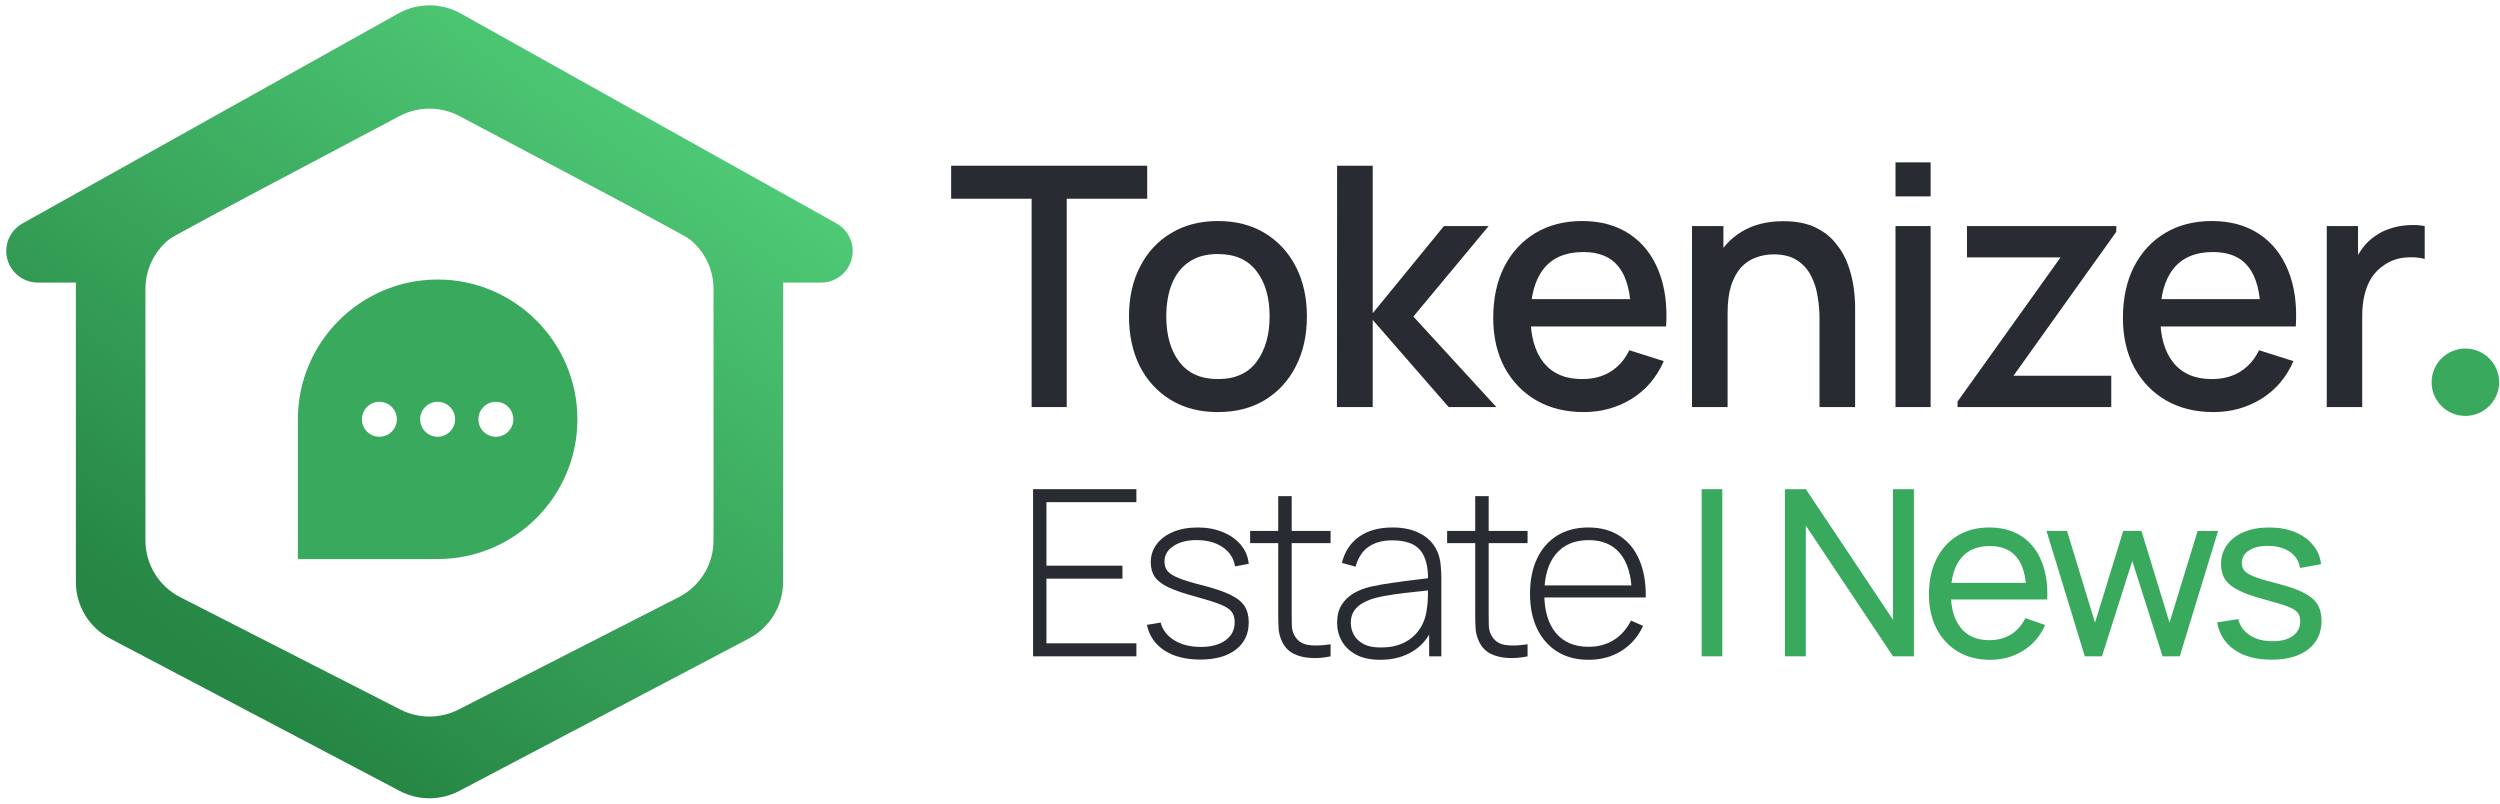 <svg width="1431" height="460" viewBox="0 0 1431 460" fill="none" xmlns="http://www.w3.org/2000/svg">
<g clip-path="url(#clip0_1032_536)">
<path d="M1331.84 233.004V129.396H1349.73V154.531L1347.23 151.269C1348.51 147.943 1350.18 144.906 1352.23 142.155C1354.28 139.341 1356.65 137.039 1359.34 135.248C1361.97 133.33 1364.89 131.859 1368.1 130.835C1371.36 129.748 1374.7 129.109 1378.1 128.917C1381.49 128.661 1384.76 128.821 1387.9 129.396V148.199C1384.51 147.304 1380.72 147.048 1376.56 147.432C1372.45 147.816 1368.67 149.127 1365.21 151.365C1361.94 153.476 1359.34 156.034 1357.42 159.04C1355.56 162.046 1354.22 165.403 1353.38 169.113C1352.55 172.758 1352.13 176.627 1352.13 180.721V233.004H1331.84Z" fill="#292B32"></path>
<path d="M1267 235.878C1256.67 235.878 1247.6 233.639 1239.78 229.163C1232.02 224.622 1225.97 218.322 1221.61 210.264C1217.31 202.141 1215.16 192.74 1215.16 182.059C1215.16 170.739 1217.28 160.922 1221.51 152.608C1225.81 144.294 1231.77 137.866 1239.4 133.325C1247.03 128.784 1255.9 126.514 1266.03 126.514C1276.61 126.514 1285.62 128.976 1293.06 133.901C1300.49 138.761 1306.04 145.701 1309.69 154.718C1313.41 163.736 1314.88 174.449 1314.12 186.856H1294.02V179.565C1293.89 167.541 1291.58 158.652 1287.09 152.896C1282.67 147.14 1275.91 144.262 1266.8 144.262C1256.74 144.262 1249.17 147.427 1244.11 153.759C1239.04 160.091 1236.51 169.236 1236.51 181.196C1236.51 192.58 1239.04 201.406 1244.11 207.673C1249.17 213.877 1256.48 216.979 1266.03 216.979C1272.32 216.979 1277.73 215.572 1282.29 212.758C1286.9 209.88 1290.49 205.787 1293.06 200.478L1312.77 206.714C1308.73 215.988 1302.61 223.183 1294.4 228.299C1286.2 233.352 1277.06 235.878 1267 235.878ZM1229.97 186.856V171.219H1304.11V186.856H1229.97Z" fill="#292B32"></path>
<path d="M1120.5 233.007V229.841L1179.45 147.339H1125.89V129.399H1211.37V132.661L1152.52 215.068H1208.49V233.007H1120.5Z" fill="#292B32"></path>
<path d="M1084.99 112.414V92.939H1105.09V112.414H1084.99ZM1084.99 233.002V129.394H1105.09V233.002H1084.99Z" fill="#292B32"></path>
<path d="M1041.48 233.001V182.061C1041.48 178.032 1041.13 173.906 1040.42 169.685C1039.78 165.4 1038.5 161.435 1036.58 157.79C1034.72 154.144 1032.06 151.202 1028.59 148.964C1025.2 146.725 1020.74 145.606 1015.23 145.606C1011.64 145.606 1008.24 146.214 1005.03 147.429C1001.83 148.58 999.009 150.467 996.573 153.089C994.201 155.711 992.309 159.165 990.899 163.45C989.553 167.735 988.88 172.947 988.88 179.087L976.378 174.386C976.378 164.985 978.141 156.702 981.667 149.539C985.193 142.312 990.258 136.684 996.861 132.655C1003.46 128.626 1011.44 126.611 1020.8 126.611C1027.98 126.611 1034.01 127.763 1038.88 130.065C1043.76 132.367 1047.7 135.405 1050.71 139.179C1053.79 142.888 1056.13 146.949 1057.73 151.362C1059.33 155.775 1060.42 160.092 1061 164.313C1061.58 168.534 1061.87 172.244 1061.87 175.441V233.001H1041.48ZM968.493 233.001V129.393H986.475V159.325H988.88V233.001H968.493Z" fill="#292B32"></path>
<path d="M906.558 235.878C896.236 235.878 887.165 233.639 879.344 229.163C871.586 224.622 865.528 218.322 861.169 210.264C856.873 202.141 854.726 192.74 854.726 182.059C854.726 170.739 856.841 160.922 861.073 152.608C865.368 144.294 871.33 137.866 878.959 133.325C886.588 128.784 895.467 126.514 905.596 126.514C916.174 126.514 925.182 128.976 932.618 133.901C940.055 138.761 945.6 145.701 949.254 154.718C952.973 163.736 954.447 174.449 953.678 186.856H933.58V179.565C933.452 167.541 931.144 158.652 926.656 152.896C922.233 147.14 915.469 144.262 906.366 144.262C896.3 144.262 888.736 147.427 883.671 153.759C878.606 160.091 876.074 169.236 876.074 181.196C876.074 192.58 878.606 201.406 883.671 207.673C888.736 213.877 896.044 216.979 905.596 216.979C911.879 216.979 917.296 215.572 921.848 212.758C926.464 209.88 930.054 205.787 932.618 200.478L952.332 206.714C948.293 215.988 942.17 223.183 933.964 228.299C925.759 233.352 916.623 235.878 906.558 235.878ZM869.535 186.856V171.219H943.677V186.856H869.535Z" fill="#292B32"></path>
<path d="M765.261 233.002L765.357 94.858H785.744V179.279L826.517 129.394H852.096L809.015 181.198L856.52 233.002H829.209L785.744 183.117V233.002H765.261Z" fill="#292B32"></path>
<path d="M697.105 235.878C686.72 235.878 677.713 233.543 670.084 228.875C662.455 224.206 656.557 217.778 652.39 209.592C648.287 201.342 646.235 191.844 646.235 181.1C646.235 170.291 648.351 160.794 652.582 152.608C656.813 144.357 662.743 137.962 670.372 133.421C678.001 128.816 686.912 126.514 697.105 126.514C707.491 126.514 716.498 128.848 724.127 133.517C731.756 138.186 737.654 144.613 741.821 152.8C745.989 160.986 748.072 170.419 748.072 181.1C748.072 191.908 745.956 201.438 741.725 209.688C737.558 217.874 731.66 224.302 724.031 228.971C716.402 233.575 707.427 235.878 697.105 235.878ZM697.105 216.979C707.042 216.979 714.447 213.653 719.319 207.002C724.256 200.287 726.724 191.653 726.724 181.1C726.724 170.291 724.224 161.657 719.223 155.198C714.287 148.674 706.914 145.413 697.105 145.413C690.374 145.413 684.829 146.948 680.469 150.018C676.11 153.023 672.872 157.213 670.757 162.585C668.641 167.893 667.583 174.065 667.583 181.1C667.583 191.972 670.084 200.67 675.084 207.194C680.085 213.717 687.425 216.979 697.105 216.979Z" fill="#292B32"></path>
<path d="M590.5 233.002V113.757H544.438V94.858H656.66V113.757H610.598V233.002H590.5Z" fill="#292B32"></path>
<path d="M1430.5 218.79C1430.5 229.437 1421.85 238.068 1411.18 238.068C1400.5 238.068 1391.85 229.437 1391.85 218.79C1391.85 208.143 1400.5 199.512 1411.18 199.512C1421.85 199.512 1430.5 208.143 1430.5 218.79Z" fill="#39AA5D"></path>
<path fill-rule="evenodd" clip-rule="evenodd" d="M448.232 141.587C448.232 128.216 440.893 115.916 429.106 109.534L263.296 19.756C252.405 13.859 239.26 13.859 228.369 19.756L62.558 109.534C50.771 115.916 43.432 128.216 43.432 141.587V333.199C43.432 346.726 50.941 359.142 62.941 365.457L228.75 452.714C239.438 458.34 252.224 458.34 262.913 452.715L428.724 365.457C440.723 359.142 448.232 346.726 448.232 333.199V141.587ZM408.417 165.352C408.417 151.857 400.943 139.464 388.986 133.136L262.993 66.444C252.262 60.764 239.404 60.764 228.674 66.444L102.68 133.136C90.724 139.464 83.249 151.857 83.249 165.352V309.358C83.249 323.048 90.94 335.587 103.164 341.826L229.157 406.133C239.628 411.477 252.037 411.477 262.508 406.133L388.502 341.826C400.726 335.587 408.417 323.048 408.417 309.358V165.352Z" fill="url(#paint0_linear_1032_536)"></path>
<path d="M488.099 143.68C488.099 137.135 484.553 131.1 478.828 127.902L263.701 7.718C252.6 1.516 239.064 1.516 227.962 7.718L12.835 127.902C7.111 131.1 3.565 137.135 3.565 143.68C3.565 153.667 11.681 161.764 21.692 161.764H41.84C47.997 161.764 54.055 160.213 59.451 157.255L228.222 64.752C239.189 58.741 252.476 58.741 263.444 64.752L432.215 157.255C437.612 160.213 443.669 161.764 449.825 161.764H469.972C479.983 161.764 488.099 153.667 488.099 143.68Z" fill="url(#paint1_linear_1032_536)"></path>
<path d="M250.5 160C294.613 160 330.5 195.887 330.5 240C330.5 284.113 294.613 320 250.5 320H170.5V240C170.5 195.887 206.387 160 250.5 160ZM283.833 250C289.353 250 293.833 245.52 293.833 240C293.833 234.48 289.353 230 283.833 230C278.313 230 273.833 234.48 273.833 240C273.833 245.52 278.313 250 283.833 250ZM250.5 250C256.02 250 260.5 245.52 260.5 240C260.5 234.48 256.02 230 250.5 230C244.98 230 240.5 234.48 240.5 240C240.5 245.52 244.98 250 250.5 250ZM217.167 250C222.687 250 227.167 245.52 227.167 240C227.167 234.48 222.687 230 217.167 230C211.647 230 207.167 234.48 207.167 240C207.167 245.52 211.647 250 217.167 250Z" fill="#39AA5D"></path>
<path d="M1300.15 377.606C1291.6 377.606 1284.58 375.745 1279.09 372.025C1273.64 368.259 1270.3 363.01 1269.06 356.277L1281.15 354.35C1282.12 358.248 1284.36 361.349 1287.86 363.653C1291.36 365.912 1295.7 367.041 1300.88 367.041C1305.8 367.041 1309.65 366.022 1312.44 363.985C1315.23 361.947 1316.63 359.179 1316.63 355.679C1316.63 353.642 1316.17 352.003 1315.23 350.762C1314.3 349.478 1312.38 348.282 1309.45 347.174C1306.57 346.067 1302.21 344.738 1296.36 343.188C1290.03 341.504 1285.05 339.755 1281.41 337.939C1277.78 336.122 1275.19 334.018 1273.64 331.626C1272.09 329.234 1271.32 326.333 1271.32 322.922C1271.32 318.714 1272.47 315.037 1274.77 311.892C1277.07 308.703 1280.29 306.245 1284.4 304.517C1288.57 302.789 1293.4 301.926 1298.89 301.926C1304.34 301.926 1309.21 302.789 1313.51 304.517C1317.8 306.245 1321.26 308.703 1323.87 311.892C1326.53 315.037 1328.1 318.714 1328.59 322.922L1316.5 325.115C1315.92 321.261 1314.06 318.227 1310.92 316.012C1307.82 313.797 1303.81 312.623 1298.89 312.49C1294.24 312.313 1290.45 313.133 1287.53 314.949C1284.65 316.765 1283.21 319.223 1283.21 322.324C1283.21 324.052 1283.74 325.536 1284.8 326.776C1285.91 328.016 1287.93 329.19 1290.85 330.297C1293.82 331.405 1298.11 332.667 1303.74 334.085C1310.07 335.679 1315.06 337.429 1318.69 339.334C1322.37 341.194 1324.98 343.409 1326.53 345.978C1328.08 348.503 1328.86 351.626 1328.86 355.347C1328.86 362.257 1326.31 367.706 1321.21 371.692C1316.12 375.635 1309.1 377.606 1300.15 377.606Z" fill="#39AA5D"></path>
<path d="M1193.34 375.679L1171.41 303.853L1183.17 303.919L1199.19 356.41L1215.33 303.919H1225.77L1241.84 356.41L1257.92 303.919H1269.62L1247.69 375.679H1237.86L1220.52 321.128L1203.17 375.679H1193.34Z" fill="#39AA5D"></path>
<path d="M1139.22 377.672C1132.17 377.672 1126.02 376.122 1120.74 373.021C1115.52 369.876 1111.44 365.513 1108.52 359.932C1105.6 354.306 1104.13 347.75 1104.13 340.264C1104.13 332.424 1105.57 325.646 1108.45 319.932C1111.33 314.174 1115.34 309.744 1120.48 306.643C1125.66 303.498 1131.73 301.926 1138.68 301.926C1145.91 301.926 1152.04 303.587 1157.09 306.909C1162.18 310.231 1165.99 314.971 1168.52 321.128C1171.09 327.285 1172.2 334.616 1171.84 343.121H1159.88V338.869C1159.75 330.054 1157.95 323.476 1154.5 319.135C1151.04 314.749 1145.91 312.557 1139.08 312.557C1131.77 312.557 1126.22 314.904 1122.41 319.6C1118.6 324.295 1116.69 331.028 1116.69 339.799C1116.69 348.26 1118.6 354.815 1122.41 359.467C1126.22 364.118 1131.64 366.443 1138.68 366.443C1143.42 366.443 1147.54 365.358 1151.04 363.187C1154.54 361.017 1157.29 357.894 1159.28 353.819L1170.64 357.739C1167.85 364.073 1163.65 368.99 1158.02 372.49C1152.44 375.945 1146.17 377.672 1139.22 377.672ZM1112.71 343.121V333.62H1165.73V343.121H1112.71Z" fill="#39AA5D"></path>
<path d="M1021.7 375.679V279.999H1033.66L1083.56 354.749V279.999H1095.52V375.679H1083.56L1033.66 300.862V375.679H1021.7Z" fill="#39AA5D"></path>
<path d="M974.027 375.679V279.999H985.854V375.679H974.027Z" fill="#39AA5D"></path>
<path d="M909.337 377.672C902.471 377.672 896.535 376.144 891.53 373.088C886.524 369.987 882.649 365.624 879.902 359.998C877.156 354.328 875.783 347.639 875.783 339.932C875.783 332.091 877.134 325.336 879.836 319.666C882.582 313.952 886.436 309.567 891.397 306.51C896.403 303.454 902.338 301.926 909.204 301.926C916.159 301.926 922.094 303.52 927.011 306.71C931.972 309.855 935.738 314.417 938.307 320.397C940.92 326.377 942.161 333.575 942.028 341.992H934.054V339.334C933.833 329.5 931.618 322.014 927.41 316.876C923.202 311.737 917.177 309.168 909.337 309.168C901.231 309.168 894.963 311.848 890.533 317.208C886.148 322.523 883.955 330.054 883.955 339.799C883.955 349.456 886.148 356.942 890.533 362.257C894.963 367.573 901.187 370.231 909.204 370.231C914.741 370.231 919.569 368.946 923.689 366.377C927.853 363.763 931.153 360.042 933.589 355.214L940.499 358.271C937.62 364.472 933.456 369.256 928.008 372.623C922.559 375.989 916.336 377.672 909.337 377.672ZM881.032 341.992V335.081H937.709V341.992H881.032Z" fill="#292B32"></path>
<path d="M874.378 375.679C870.569 376.521 866.803 376.831 863.082 376.609C859.362 376.432 856.039 375.612 853.116 374.151C850.237 372.645 848.066 370.341 846.604 367.24C845.408 364.716 844.744 362.169 844.611 359.599C844.478 357.03 844.412 354.084 844.412 350.762V283.986H852.119V350.629C852.119 353.642 852.141 356.144 852.186 358.138C852.274 360.087 852.739 361.881 853.581 363.52C855.176 366.576 857.7 368.436 861.156 369.101C864.611 369.721 869.018 369.61 874.378 368.769V375.679ZM828.332 310.896V303.919H874.378V310.896H828.332Z" fill="#292B32"></path>
<path d="M790.083 377.672C784.546 377.672 779.939 376.698 776.263 374.749C772.63 372.8 769.906 370.231 768.09 367.041C766.274 363.808 765.366 360.308 765.366 356.543C765.366 352.468 766.207 349.057 767.891 346.311C769.618 343.564 771.899 341.349 774.734 339.666C777.614 337.983 780.781 336.72 784.236 335.879C788.178 334.993 792.431 334.24 796.993 333.62C801.556 332.955 805.897 332.379 810.016 331.892C814.18 331.405 817.569 330.984 820.182 330.63L817.392 332.291C817.569 324.539 816.107 318.78 813.006 315.015C809.95 311.206 804.546 309.301 796.794 309.301C791.345 309.301 786.849 310.541 783.306 313.022C779.806 315.458 777.348 319.246 775.93 324.384L768.09 322.191C769.729 315.68 773.029 310.674 777.99 307.175C782.951 303.675 789.308 301.926 797.06 301.926C803.66 301.926 809.197 303.21 813.671 305.779C818.189 308.349 821.334 311.959 823.106 316.61C823.859 318.515 824.368 320.752 824.634 323.321C824.9 325.846 825.033 328.393 825.033 330.962V375.679H818.056V356.809L820.648 357.473C818.477 363.94 814.69 368.924 809.286 372.423C803.881 375.923 797.481 377.672 790.083 377.672ZM790.482 370.629C795.354 370.629 799.629 369.765 803.306 368.038C806.982 366.266 809.95 363.808 812.209 360.663C814.512 357.473 815.974 353.73 816.594 349.433C817.037 347.041 817.281 344.45 817.325 341.659C817.37 338.869 817.392 336.809 817.392 335.48L820.714 337.606C817.835 337.961 814.38 338.337 810.349 338.736C806.362 339.135 802.287 339.622 798.123 340.198C793.959 340.774 790.194 341.504 786.827 342.39C784.745 342.966 782.641 343.808 780.515 344.915C778.433 345.978 776.683 347.462 775.266 349.367C773.893 351.272 773.206 353.686 773.206 356.609C773.206 358.78 773.738 360.95 774.801 363.121C775.908 365.292 777.724 367.086 780.249 368.503C782.774 369.92 786.185 370.629 790.482 370.629Z" fill="#292B32"></path>
<path d="M761.625 375.679C757.816 376.521 754.051 376.831 750.33 376.609C746.609 376.432 743.287 375.612 740.363 374.151C737.484 372.645 735.313 370.341 733.852 367.24C732.656 364.716 731.991 362.169 731.858 359.599C731.725 357.03 731.659 354.084 731.659 350.762V283.986H739.366V350.629C739.366 353.642 739.389 356.144 739.433 358.138C739.521 360.087 739.987 361.881 740.828 363.52C742.423 366.576 744.948 368.436 748.403 369.101C751.858 369.721 756.266 369.61 761.625 368.769V375.679ZM715.579 310.896V303.919H761.625V310.896H715.579Z" fill="#292B32"></path>
<path d="M687.004 377.539C678.72 377.539 671.877 375.79 666.473 372.29C661.113 368.791 657.79 363.918 656.506 357.673L664.346 356.344C665.454 360.596 668.067 363.985 672.187 366.51C676.306 369.035 681.356 370.297 687.336 370.297C693.272 370.297 697.989 369.035 701.489 366.51C704.988 363.985 706.738 360.53 706.738 356.144C706.738 353.752 706.184 351.803 705.077 350.297C704.014 348.747 701.887 347.329 698.698 346.045C695.509 344.76 690.769 343.254 684.479 341.527C677.835 339.755 672.63 337.983 668.865 336.211C665.144 334.439 662.508 332.424 660.958 330.165C659.452 327.905 658.699 325.137 658.699 321.859C658.699 317.917 659.828 314.462 662.087 311.494C664.346 308.482 667.491 306.134 671.522 304.451C675.598 302.767 680.293 301.926 685.609 301.926C690.924 301.926 695.708 302.812 699.961 304.583C704.213 306.311 707.646 308.747 710.259 311.892C712.873 314.993 714.379 318.603 714.778 322.723L706.937 324.185C706.184 319.578 703.859 315.945 699.961 313.288C696.062 310.586 691.19 309.212 685.343 309.168C679.806 309.08 675.287 310.187 671.788 312.49C668.289 314.749 666.539 317.739 666.539 321.46C666.539 323.587 667.137 325.403 668.333 326.909C669.573 328.371 671.744 329.722 674.845 330.962C677.945 332.202 682.331 333.531 688.001 334.949C694.911 336.72 700.293 338.537 704.147 340.397C708.045 342.257 710.791 344.45 712.386 346.975C713.98 349.456 714.778 352.534 714.778 356.211C714.778 362.855 712.297 368.082 707.336 371.892C702.419 375.657 695.642 377.539 687.004 377.539Z" fill="#292B32"></path>
<path d="M591.333 375.679V279.999H650.469V287.441H598.974V323.786H642.495V331.227H598.974V368.237H650.469V375.679H591.333Z" fill="#292B32"></path>
</g>
<defs>
<linearGradient id="paint0_linear_1032_536" x1="420.768" y1="-10.411" x2="136.366" y2="392.784" gradientUnits="userSpaceOnUse">
<stop stop-color="#56D67F"></stop>
<stop offset="1" stop-color="#268644"></stop>
</linearGradient>
<linearGradient id="paint1_linear_1032_536" x1="420.685" y1="-10.328" x2="136.143" y2="392.776" gradientUnits="userSpaceOnUse">
<stop stop-color="#56D67F"></stop>
<stop offset="1" stop-color="#268644"></stop>
</linearGradient>
<clipPath id="clip0_1032_536">
<rect width="1430" height="460" fill="white" transform="translate(0.5)"></rect>
</clipPath>
</defs>
</svg>
